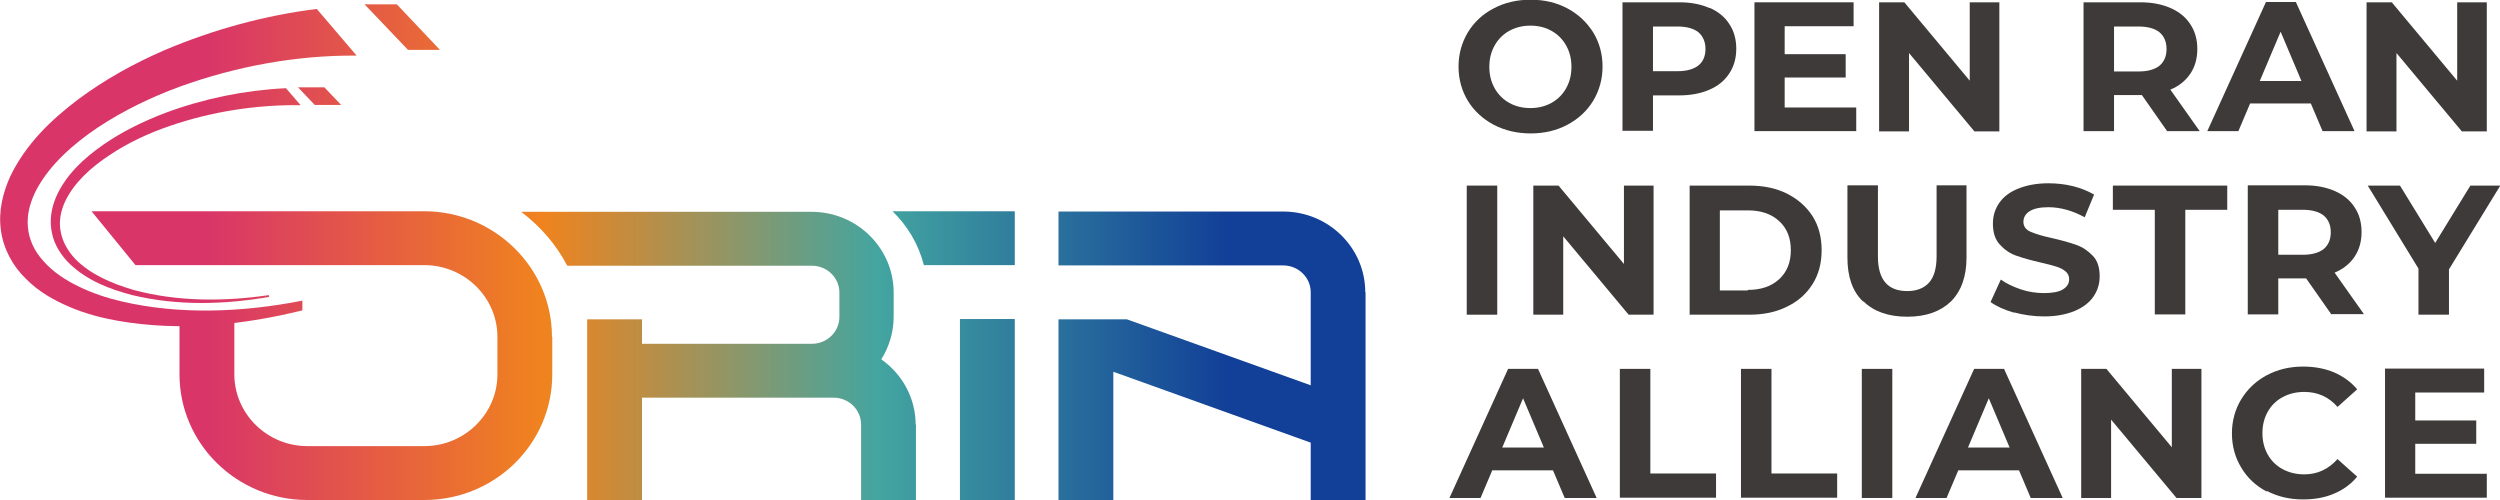 <svg width="255" height="51" viewBox="0 0 255 51" fill="none" xmlns="http://www.w3.org/2000/svg">
<g id="color" clip-path="url(#clip0_1_579)">
<g id="Group">
<g id="Group_2">
<g id="Group_3">
<path id="Vector" d="M139.287 29.806V51.029H133.693V45.15L113.56 37.919V51.029H107.965V32.569H114.936L133.693 39.301V29.806C133.693 28.307 132.436 27.073 130.881 27.073H107.965V21.576H130.881C135.518 21.576 139.257 25.279 139.257 29.806H139.287Z" fill="url(#paint0_linear_1_579)"/>
<path id="Vector_2" d="M103.508 32.54H97.914V51H103.508V32.54Z" fill="url(#paint1_linear_1_579)"/>
<path id="Vector_3" d="M94.204 27.043H103.508V21.546H91.033C92.559 23.016 93.696 24.927 94.234 27.043H94.204Z" fill="url(#paint2_linear_1_579)"/>
<path id="Vector_4" d="M56.331 34.362V38.184C56.331 45.268 50.498 51 43.288 51H31.352C24.172 51 18.309 45.268 18.309 38.184V32.54H23.903V38.184C23.903 42.211 27.253 45.503 31.352 45.503H43.288C47.386 45.503 50.737 42.211 50.737 38.184V34.362C50.737 30.335 47.386 27.043 43.288 27.043H13.821L9.334 21.546H43.258C50.438 21.546 56.301 27.308 56.301 34.362H56.331Z" fill="url(#paint3_linear_1_579)"/>
<path id="Vector_5" d="M93.427 43.299V51.029H87.832V43.299C87.832 41.8 86.576 40.565 85.05 40.565H65.485V51.029H59.891V32.569H65.485V35.068H82.806C84.362 35.068 85.618 33.834 85.618 32.334V29.836C85.618 28.337 84.362 27.102 82.806 27.102H57.857C56.72 24.927 55.105 23.075 53.16 21.605H82.776C87.413 21.605 91.153 25.309 91.153 29.836V32.334C91.153 33.922 90.674 35.391 89.896 36.655C92.02 38.154 93.397 40.594 93.397 43.328L93.427 43.299Z" fill="url(#paint4_linear_1_579)"/>
</g>
<path id="Vector_6" d="M27.522 30.276C22.915 31.07 18.129 31.217 13.492 30.1C11.218 29.512 8.915 28.63 7.12 26.925C6.252 26.073 5.534 24.985 5.295 23.751C5.026 22.516 5.235 21.223 5.714 20.106C6.701 17.843 8.556 16.138 10.5 14.785C12.475 13.404 14.629 12.375 16.842 11.523C20.791 10.053 24.95 9.2 29.168 8.995L30.663 10.729C26.146 10.67 21.599 11.376 17.321 12.845C15.167 13.58 13.073 14.55 11.188 15.814C9.304 17.049 7.569 18.607 6.641 20.547C6.192 21.517 5.983 22.604 6.192 23.633C6.372 24.662 6.94 25.632 7.688 26.426C9.244 28.013 11.428 28.924 13.611 29.571C18.069 30.776 22.826 30.776 27.433 30.1V30.335L27.522 30.276Z" fill="url(#paint5_linear_1_579)"/>
<path id="Vector_7" d="M30.843 30.718V31.658C24.77 33.157 18.338 33.833 11.996 32.716C10.321 32.422 8.676 31.981 7.09 31.305C5.505 30.629 3.919 29.747 2.633 28.425C1.316 27.161 0.329 25.368 0.09 23.457C-0.179 21.546 0.299 19.636 1.047 17.989C2.633 14.697 5.205 12.228 7.928 10.171C10.68 8.113 13.672 6.467 16.783 5.115C21.719 3.028 26.924 1.587 32.309 0.911L36.377 5.673C30.305 5.614 24.082 6.761 18.308 8.848C15.377 9.935 12.565 11.287 9.992 12.992C7.449 14.697 5.116 16.784 3.77 19.253C3.111 20.488 2.722 21.811 2.842 23.104C2.932 24.398 3.5 25.632 4.458 26.661C5.385 27.719 6.671 28.572 8.018 29.218C9.394 29.894 10.889 30.394 12.415 30.747C18.368 32.128 24.74 31.864 30.873 30.659L30.843 30.718Z" fill="url(#paint6_linear_1_579)"/>
</g>
<path id="Vector_8" d="M44.873 5.085H41.613L37.185 0.441H40.476L44.873 5.085Z" fill="url(#paint7_linear_1_579)"/>
<path id="Vector_9" d="M34.792 10.7H32.1L30.395 8.907H33.087L34.792 10.7Z" fill="url(#paint8_linear_1_579)"/>
</g>
<g id="Group_4">
<path id="Vector_10" d="M152.36 12.728C151.253 12.14 150.356 11.317 149.727 10.288C149.099 9.259 148.77 8.084 148.77 6.79C148.77 5.497 149.099 4.351 149.727 3.292C150.356 2.264 151.223 1.44 152.36 0.853C153.467 0.265 154.723 -0.029 156.129 -0.029C157.535 -0.029 158.762 0.265 159.869 0.853C160.976 1.44 161.843 2.264 162.501 3.292C163.129 4.321 163.459 5.497 163.459 6.79C163.459 8.084 163.129 9.23 162.501 10.288C161.873 11.317 160.976 12.14 159.869 12.728C158.762 13.316 157.505 13.61 156.129 13.61C154.753 13.61 153.497 13.316 152.36 12.728ZM158.253 10.494C158.881 10.141 159.39 9.642 159.749 8.995C160.108 8.348 160.288 7.643 160.288 6.82C160.288 5.997 160.108 5.291 159.749 4.644C159.39 3.998 158.881 3.498 158.253 3.145C157.625 2.793 156.907 2.616 156.099 2.616C155.292 2.616 154.604 2.793 153.945 3.145C153.317 3.498 152.809 3.998 152.45 4.644C152.091 5.291 151.911 5.997 151.911 6.82C151.911 7.643 152.091 8.348 152.45 8.995C152.809 9.642 153.317 10.141 153.945 10.494C154.574 10.847 155.292 11.023 156.099 11.023C156.907 11.023 157.595 10.847 158.253 10.494Z" fill="#3E3A39"/>
<path id="Vector_11" d="M174.378 0.794C175.246 1.176 175.934 1.734 176.382 2.44C176.861 3.145 177.1 3.998 177.1 4.968C177.1 5.938 176.861 6.79 176.382 7.496C175.904 8.231 175.246 8.76 174.378 9.142C173.511 9.524 172.463 9.73 171.297 9.73H168.604V13.345H165.493V0.235H171.297C172.493 0.235 173.511 0.441 174.378 0.823V0.794ZM173.241 6.673C173.72 6.291 173.959 5.703 173.959 4.997C173.959 4.292 173.72 3.704 173.241 3.292C172.763 2.91 172.045 2.705 171.117 2.705H168.604V7.261H171.117C172.045 7.261 172.763 7.055 173.241 6.673Z" fill="#3E3A39"/>
<path id="Vector_12" d="M189.336 10.935V13.375H178.955V0.235H189.067V2.675H182.036V5.526H188.259V7.907H182.036V10.964H189.336V10.935Z" fill="#3E3A39"/>
<path id="Vector_13" d="M203.934 0.235V13.404H201.391L194.72 5.409V13.404H191.669V0.235H194.242L200.913 8.231V0.235H203.964H203.934Z" fill="#3E3A39"/>
<path id="Vector_14" d="M221.046 13.375L218.473 9.7H215.631V13.375H212.52V0.235H218.324C219.52 0.235 220.537 0.441 221.405 0.823C222.272 1.205 222.961 1.764 223.409 2.469C223.888 3.175 224.127 4.027 224.127 4.997C224.127 5.967 223.888 6.82 223.409 7.525C222.931 8.231 222.243 8.789 221.375 9.142L224.367 13.375H221.046ZM220.268 3.292C219.789 2.91 219.072 2.705 218.144 2.705H215.631V7.29H218.144C219.072 7.29 219.789 7.084 220.268 6.702C220.747 6.291 220.986 5.732 220.986 4.997C220.986 4.262 220.747 3.704 220.268 3.292Z" fill="#3E3A39"/>
<path id="Vector_15" d="M235.735 10.553H229.512L228.316 13.375H225.145L231.128 0.206H234.179L240.162 13.375H236.901L235.705 10.553H235.735ZM234.747 8.26L232.623 3.233L230.499 8.26H234.747Z" fill="#3E3A39"/>
<path id="Vector_16" d="M253.654 0.235V13.404H251.111L244.44 5.409V13.404H241.389V0.235H243.961L250.633 8.231V0.235H253.684H253.654Z" fill="#3E3A39"/>
<path id="Vector_17" d="M149.608 18.93H152.719V32.099H149.608V18.93Z" fill="#3E3A39"/>
<path id="Vector_18" d="M168.664 18.93V32.099H166.121L159.45 24.104V32.099H156.398V18.93H158.971L165.642 26.926V18.93H168.694H168.664Z" fill="#3E3A39"/>
<path id="Vector_19" d="M172.344 18.93H178.417C179.882 18.93 181.169 19.195 182.276 19.753C183.383 20.312 184.25 21.076 184.878 22.046C185.507 23.046 185.806 24.192 185.806 25.515C185.806 26.838 185.507 27.984 184.878 28.983C184.25 29.983 183.383 30.747 182.276 31.276C181.169 31.835 179.882 32.099 178.417 32.099H172.344V18.93ZM178.267 29.571C179.613 29.571 180.66 29.219 181.468 28.484C182.276 27.749 182.665 26.749 182.665 25.515C182.665 24.28 182.276 23.281 181.468 22.546C180.66 21.811 179.613 21.458 178.267 21.458H175.425V29.63H178.267V29.571Z" fill="#3E3A39"/>
<path id="Vector_20" d="M190.024 30.747C188.947 29.718 188.438 28.219 188.438 26.279V18.901H191.549V26.161C191.549 28.513 192.536 29.689 194.541 29.689C195.498 29.689 196.246 29.395 196.754 28.836C197.263 28.278 197.532 27.367 197.532 26.161V18.901H200.584V26.279C200.584 28.219 200.045 29.689 198.998 30.747C197.921 31.776 196.455 32.305 194.541 32.305C192.626 32.305 191.13 31.776 190.083 30.747H190.024Z" fill="#3E3A39"/>
<path id="Vector_21" d="M205.43 31.894C204.443 31.6 203.635 31.247 203.037 30.806L204.084 28.513C204.653 28.925 205.341 29.248 206.118 29.513C206.896 29.777 207.704 29.895 208.482 29.895C209.349 29.895 210.007 29.777 210.426 29.513C210.845 29.248 211.054 28.925 211.054 28.484C211.054 28.16 210.935 27.896 210.695 27.69C210.456 27.484 210.127 27.308 209.738 27.19C209.349 27.073 208.811 26.926 208.153 26.779C207.136 26.544 206.298 26.309 205.64 26.073C204.982 25.838 204.443 25.456 203.964 24.927C203.486 24.398 203.276 23.692 203.276 22.811C203.276 22.046 203.486 21.341 203.905 20.724C204.323 20.106 204.952 19.607 205.819 19.254C206.687 18.901 207.704 18.695 208.93 18.695C209.798 18.695 210.606 18.784 211.443 18.989C212.281 19.195 212.969 19.489 213.597 19.842L212.64 22.164C211.413 21.488 210.157 21.135 208.93 21.135C208.063 21.135 207.435 21.282 207.016 21.547C206.597 21.811 206.388 22.193 206.388 22.634C206.388 23.075 206.627 23.428 207.106 23.634C207.584 23.839 208.302 24.075 209.289 24.28C210.307 24.515 211.144 24.751 211.802 24.986C212.461 25.221 212.999 25.603 213.478 26.103C213.956 26.602 214.166 27.308 214.166 28.19C214.166 28.954 213.956 29.63 213.537 30.247C213.119 30.865 212.46 31.364 211.623 31.717C210.755 32.07 209.738 32.276 208.512 32.276C207.465 32.276 206.418 32.129 205.43 31.864V31.894Z" fill="#3E3A39"/>
<path id="Vector_22" d="M219.79 21.4H215.512V18.93H227.179V21.4H222.901V32.07H219.79V21.4Z" fill="#3E3A39"/>
<path id="Vector_23" d="M237.799 32.07L235.226 28.395H232.384V32.07H229.273V18.901H235.077C236.273 18.901 237.29 19.107 238.158 19.489C239.025 19.871 239.713 20.429 240.162 21.135C240.641 21.84 240.88 22.693 240.88 23.663C240.88 24.633 240.641 25.485 240.162 26.191C239.684 26.896 238.995 27.455 238.128 27.808L241.119 32.04H237.799V32.07ZM237.021 21.987C236.542 21.605 235.824 21.399 234.897 21.399H232.384V25.985H234.897C235.824 25.985 236.542 25.779 237.021 25.397C237.5 24.986 237.739 24.427 237.739 23.692C237.739 22.957 237.5 22.399 237.021 21.987Z" fill="#3E3A39"/>
<path id="Vector_24" d="M249.795 27.425V32.099H246.684V27.396L241.508 18.93H244.799L248.389 24.78L251.979 18.93H255.03L249.825 27.425H249.795Z" fill="#3E3A39"/>
<path id="Vector_25" d="M158.433 47.972H152.21L151.014 50.794H147.843L153.826 37.626H156.877L162.86 50.794H159.6L158.403 47.972H158.433ZM157.476 45.65L155.352 40.624L153.228 45.65H157.476Z" fill="#3E3A39"/>
<path id="Vector_26" d="M165.224 37.625H168.335V48.296H175.036V50.765H165.224V37.596V37.625Z" fill="#3E3A39"/>
<path id="Vector_27" d="M177.579 37.625H180.69V48.296H187.391V50.765H177.579V37.596V37.625Z" fill="#3E3A39"/>
<path id="Vector_28" d="M189.904 37.626H193.015V50.794H189.904V37.626Z" fill="#3E3A39"/>
<path id="Vector_29" d="M205.969 47.972H199.746L198.549 50.794H195.378L201.362 37.626H204.413L210.396 50.794H207.135L205.939 47.972H205.969ZM204.981 45.65L202.857 40.624L200.733 45.65H204.981Z" fill="#3E3A39"/>
<path id="Vector_30" d="M224.546 37.626V50.794H222.003L215.332 42.799V50.794H212.281V37.626H214.853L221.525 45.621V37.626H224.576H224.546Z" fill="#3E3A39"/>
<path id="Vector_31" d="M231.217 50.148C230.11 49.56 229.243 48.766 228.615 47.708C227.986 46.679 227.657 45.503 227.657 44.21C227.657 42.917 227.986 41.741 228.615 40.712C229.243 39.683 230.11 38.86 231.217 38.272C232.324 37.684 233.551 37.39 234.927 37.39C236.093 37.39 237.14 37.596 238.068 37.978C238.995 38.39 239.803 38.948 240.431 39.713L238.427 41.506C237.529 40.477 236.393 39.977 235.046 39.977C234.209 39.977 233.491 40.154 232.833 40.506C232.174 40.859 231.666 41.359 231.307 42.005C230.948 42.652 230.768 43.358 230.768 44.181C230.768 45.004 230.948 45.709 231.307 46.356C231.666 47.002 232.174 47.502 232.833 47.855C233.491 48.208 234.209 48.384 235.046 48.384C236.393 48.384 237.499 47.855 238.427 46.826L240.431 48.619C239.803 49.383 238.995 49.971 238.068 50.353C237.111 50.765 236.063 50.941 234.897 50.941C233.521 50.941 232.294 50.647 231.187 50.059L231.217 50.148Z" fill="#3E3A39"/>
<path id="Vector_32" d="M253.654 48.325V50.765H243.273V37.596H253.385V40.036H246.355V42.887H252.577V45.268H246.355V48.325H253.654Z" fill="#3E3A39"/>
</g>
</g>
<defs>
<linearGradient id="paint0_linear_1_579" x1="21.091" y1="36.273" x2="124.898" y2="36.273" gradientUnits="userSpaceOnUse">
<stop stop-color="#D93569"/>
<stop offset="0.33" stop-color="#F0831E"/>
<stop offset="0.66" stop-color="#43A5A0"/>
<stop offset="1" stop-color="#124098"/>
</linearGradient>
<linearGradient id="paint1_linear_1_579" x1="21.091" y1="41.77" x2="124.898" y2="41.77" gradientUnits="userSpaceOnUse">
<stop stop-color="#D93569"/>
<stop offset="0.33" stop-color="#F0831E"/>
<stop offset="0.66" stop-color="#43A5A0"/>
<stop offset="1" stop-color="#124098"/>
</linearGradient>
<linearGradient id="paint2_linear_1_579" x1="21.091" y1="24.309" x2="124.898" y2="24.309" gradientUnits="userSpaceOnUse">
<stop stop-color="#D93569"/>
<stop offset="0.33" stop-color="#F0831E"/>
<stop offset="0.66" stop-color="#43A5A0"/>
<stop offset="1" stop-color="#124098"/>
</linearGradient>
<linearGradient id="paint3_linear_1_579" x1="21.091" y1="-1.29358e-05" x2="124.898" y2="-1.29358e-05" gradientUnits="userSpaceOnUse">
<stop stop-color="#D93569"/>
<stop offset="0.33" stop-color="#F0831E"/>
<stop offset="0.66" stop-color="#43A5A0"/>
<stop offset="1" stop-color="#124098"/>
</linearGradient>
<linearGradient id="paint4_linear_1_579" x1="21.091" y1="3.98038e-05" x2="124.898" y2="3.98038e-05" gradientUnits="userSpaceOnUse">
<stop stop-color="#D93569"/>
<stop offset="0.33" stop-color="#F0831E"/>
<stop offset="0.66" stop-color="#43A5A0"/>
<stop offset="1" stop-color="#124098"/>
</linearGradient>
<linearGradient id="paint5_linear_1_579" x1="21.09" y1="19.93" x2="124.897" y2="19.93" gradientUnits="userSpaceOnUse">
<stop stop-color="#D93569"/>
<stop offset="0.33" stop-color="#F0831E"/>
<stop offset="0.66" stop-color="#43A5A0"/>
<stop offset="1" stop-color="#124098"/>
</linearGradient>
<linearGradient id="paint6_linear_1_579" x1="21.091" y1="17.108" x2="124.898" y2="17.108" gradientUnits="userSpaceOnUse">
<stop stop-color="#D93569"/>
<stop offset="0.33" stop-color="#F0831E"/>
<stop offset="0.66" stop-color="#43A5A0"/>
<stop offset="1" stop-color="#124098"/>
</linearGradient>
<linearGradient id="paint7_linear_1_579" x1="21.09" y1="2.763" x2="124.897" y2="2.763" gradientUnits="userSpaceOnUse">
<stop stop-color="#D93569"/>
<stop offset="0.33" stop-color="#F0831E"/>
<stop offset="0.66" stop-color="#43A5A0"/>
<stop offset="1" stop-color="#124098"/>
</linearGradient>
<linearGradient id="paint8_linear_1_579" x1="21.091" y1="9.789" x2="124.898" y2="9.789" gradientUnits="userSpaceOnUse">
<stop stop-color="#D93569"/>
<stop offset="0.33" stop-color="#F0831E"/>
<stop offset="0.66" stop-color="#43A5A0"/>
<stop offset="1" stop-color="#124098"/>
</linearGradient>
<clipPath id="clip0_1_579">
<rect width="255" height="51" fill="white"/>
</clipPath>
</defs>
</svg>
